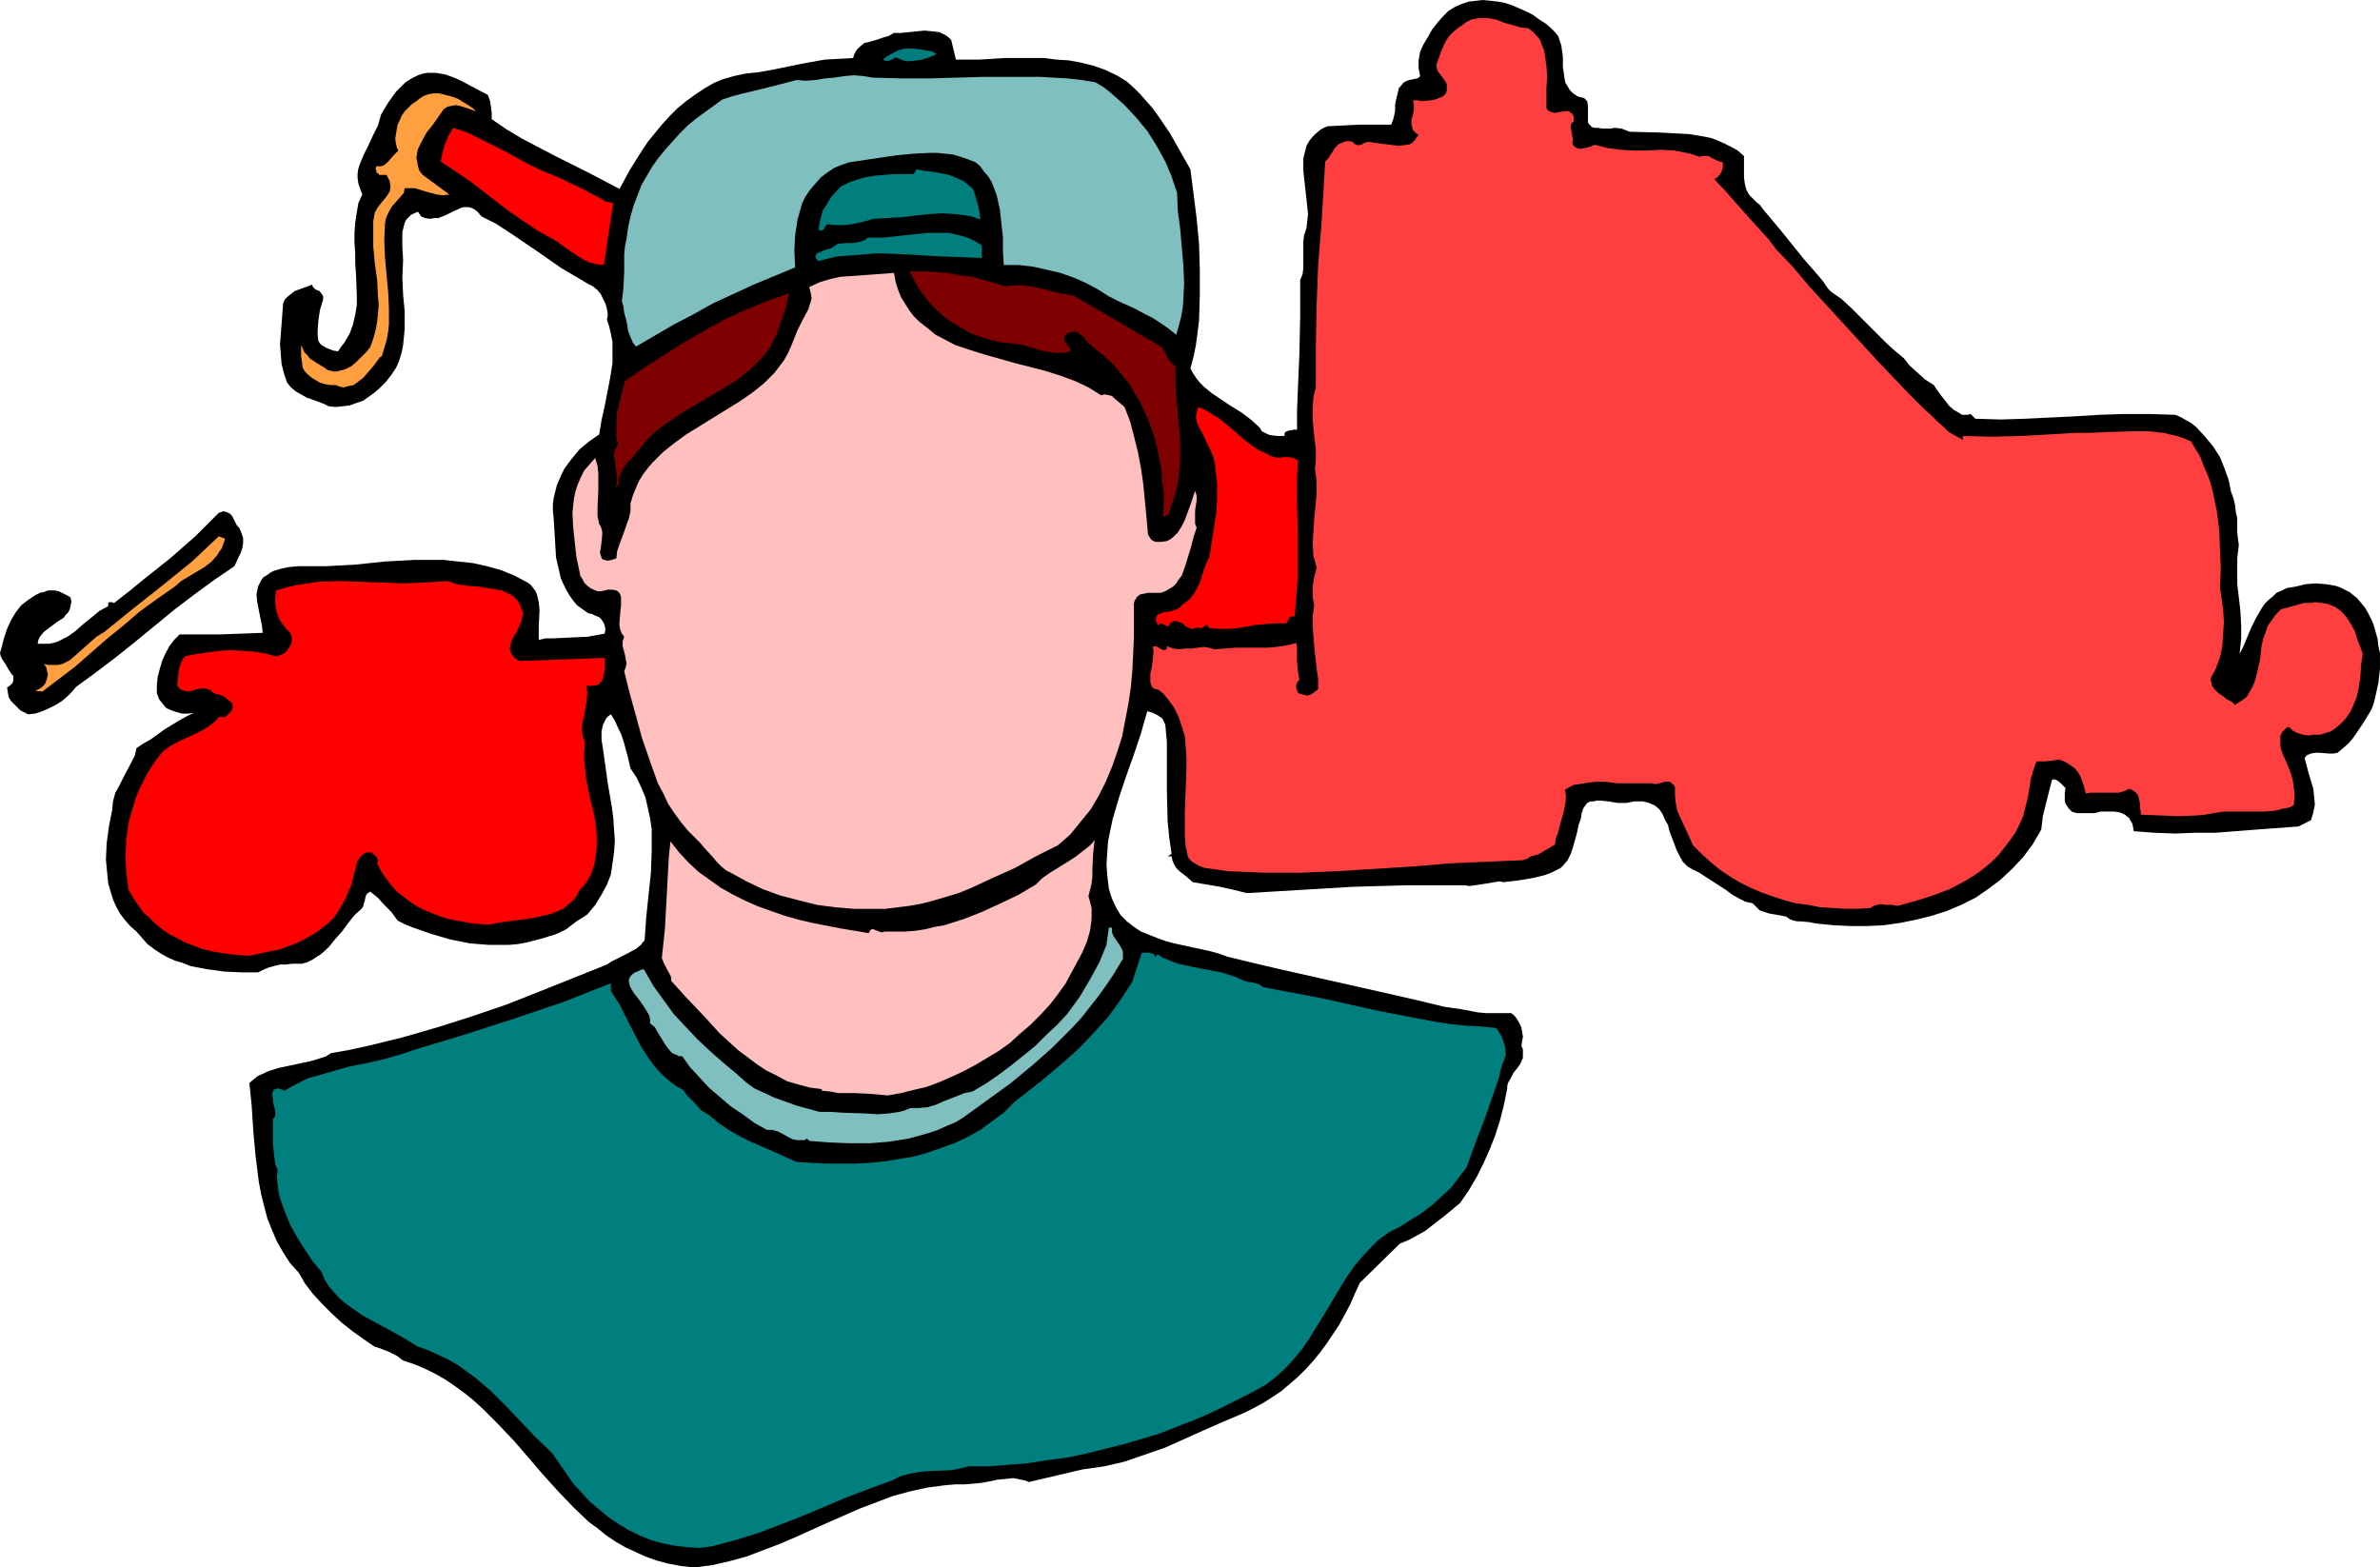 <?xml version="1.0" encoding="UTF-8" standalone="no"?>
<svg
   version="1.0"
   width="129.766mm"
   height="85.463mm"
   id="svg18"
   sodipodi:docname="Tow Truck Driver 2.wmf"
   xmlns:inkscape="http://www.inkscape.org/namespaces/inkscape"
   xmlns:sodipodi="http://sodipodi.sourceforge.net/DTD/sodipodi-0.dtd"
   xmlns="http://www.w3.org/2000/svg"
   xmlns:svg="http://www.w3.org/2000/svg">
  <sodipodi:namedview
     id="namedview18"
     pagecolor="#ffffff"
     bordercolor="#000000"
     borderopacity="0.25"
     inkscape:showpageshadow="2"
     inkscape:pageopacity="0.0"
     inkscape:pagecheckerboard="0"
     inkscape:deskcolor="#d1d1d1"
     inkscape:document-units="mm" />
  <defs
     id="defs1">
    <pattern
       id="WMFhbasepattern"
       patternUnits="userSpaceOnUse"
       width="6"
       height="6"
       x="0"
       y="0" />
  </defs>
  <path
     style="fill:#000000;fill-opacity:1;fill-rule:evenodd;stroke:none"
     d="m 319.644,5.817 0.808,0.808 0.646,0.808 0.323,0.97 0.323,0.97 0.323,2.262 v 0.97 1.131 l 0.323,2.262 0.162,0.97 0.485,0.808 0.485,0.808 0.646,0.646 0.97,0.646 1.293,0.323 0.323,0.323 0.323,0.323 0.162,0.97 v 2.101 0.808 0.485 l 0.162,0.323 0.323,0.323 0.323,0.323 0.485,0.162 h 0.646 l 1.131,0.162 h 1.616 l 0.808,-0.162 1.454,0.162 0.808,0.323 0.808,0.323 6.141,0.162 3.07,0.162 3.07,0.162 2.909,0.485 1.616,0.323 1.293,0.485 1.454,0.646 1.293,0.646 1.454,0.808 1.293,1.131 v 3.07 1.293 l 0.162,1.293 0.323,1.293 0.646,1.131 0.97,0.97 0.485,0.485 0.646,0.485 0.97,1.293 0.97,1.131 2.424,2.909 4.686,5.817 1.131,1.293 1.131,1.293 0.97,1.131 0.808,0.97 0.646,0.97 0.485,0.646 0.323,0.323 0.162,0.162 2.101,1.454 1.939,1.777 3.555,3.555 3.717,3.716 1.778,1.616 1.939,1.616 1.131,1.454 1.616,1.454 1.616,1.454 1.778,1.131 0.646,0.97 0.808,1.131 1.778,2.262 0.97,0.808 1.131,0.646 0.485,0.323 h 0.485 0.646 l 0.646,-0.162 0.97,0.97 5.171,0.162 5.171,-0.162 10.019,-0.485 5.171,-0.323 5.01,-0.162 h 5.333 l 5.333,0.162 1.131,0.485 1.131,0.646 1.131,0.646 0.97,0.808 1.778,1.939 1.616,1.939 1.454,2.262 0.97,2.424 0.808,2.262 0.485,2.424 0.485,1.293 0.323,1.293 0.162,1.454 0.323,1.454 v 2.909 l 0.162,1.454 0.162,1.131 -0.323,2.747 v 2.585 2.747 l 0.323,2.747 0.323,2.747 0.162,2.909 v 2.909 l -0.162,1.454 -0.162,1.616 0.808,-1.616 0.808,-1.939 0.808,-1.939 0.97,-1.939 1.131,-1.939 0.646,-0.97 0.808,-0.808 0.808,-0.646 0.808,-0.808 1.131,-0.485 0.97,-0.485 1.939,-0.323 1.939,-0.485 2.101,-0.162 2.101,0.162 1.939,0.323 0.97,0.323 0.97,0.485 0.97,0.485 0.808,0.646 0.808,0.646 0.808,0.97 0.808,0.97 0.646,1.131 0.646,1.293 0.485,1.131 0.808,2.909 0.162,1.454 0.323,1.454 v 3.232 l -0.323,2.909 -0.646,2.909 -0.323,1.293 -0.485,1.293 -1.454,2.424 -1.616,2.424 -0.808,1.131 -0.808,0.97 -1.131,0.97 -1.131,0.97 -0.808,0.162 h -0.97 l -1.939,-0.162 h -0.97 l -0.808,0.162 -0.808,0.323 -0.323,0.323 -0.162,0.323 0.808,3.07 0.97,3.232 0.162,1.616 0.162,1.616 -0.323,1.616 -0.485,1.616 -2.586,1.293 -4.363,0.323 -4.363,0.323 -8.403,0.646 h -4.04 l -4.202,0.162 -4.363,-0.162 -4.202,-0.323 -0.162,-0.97 -0.162,-0.646 -0.323,-0.485 -0.323,-0.646 -0.485,-0.323 -0.323,-0.323 -1.131,-0.485 -1.131,-0.162 h -1.293 -1.454 l -1.293,0.323 h -2.586 -1.131 l -0.97,-0.323 -0.323,-0.323 -0.323,-0.323 -0.323,-0.485 -0.323,-0.485 -0.162,-0.646 v -0.808 -0.808 l 0.162,-0.97 -0.646,-0.646 -0.485,-0.485 -0.646,-0.485 -0.485,-0.162 h -0.485 l -0.646,2.424 -0.646,2.585 -0.646,2.585 -0.162,1.454 -0.162,1.293 -1.778,3.07 -1.939,2.585 -2.262,2.424 -2.424,2.262 -2.586,1.939 -2.586,1.777 -2.909,1.454 -3.07,1.293 -3.07,0.97 -3.232,0.808 -3.232,0.646 -3.394,0.485 -3.394,0.162 h -3.394 l -3.394,-0.162 -3.394,-0.323 -0.97,-0.162 -0.808,-0.162 -1.778,-0.162 h -0.646 l -0.808,-0.162 -0.808,-0.323 -0.646,-0.485 -1.616,-0.323 -1.939,-0.323 -0.97,-0.323 -0.97,-0.323 -0.646,-0.646 -0.808,-0.808 -1.454,-0.323 -1.293,-0.646 -1.454,-0.808 -1.293,-0.97 -2.747,-1.777 -2.747,-1.777 -1.293,-0.646 -1.131,-0.646 -0.97,-0.97 -0.646,-1.131 -0.646,-1.293 -0.485,-1.293 -0.485,-1.293 -0.485,-1.293 -0.323,-1.293 -0.646,-1.131 -0.485,-1.131 -0.646,-0.97 -0.97,-0.808 -1.131,-0.485 -0.646,-0.162 -0.646,-0.162 h -0.97 -0.808 l -0.808,0.162 -0.808,0.162 h -1.778 l -1.939,-0.323 -1.616,-0.162 h -0.808 l -0.646,0.162 h -0.646 l -0.646,0.323 -0.485,0.646 -0.323,0.485 -0.323,0.97 -0.162,1.131 -0.485,1.293 -0.323,1.616 -0.808,2.909 -0.485,1.454 -0.646,1.293 -0.97,1.131 -0.485,0.485 -0.646,0.323 -1.293,0.646 -1.293,0.485 -1.293,0.323 -1.454,0.323 -2.909,0.485 -2.909,0.323 -0.808,-0.162 -0.97,0.162 -0.97,0.162 -0.97,0.162 -2.101,0.323 -1.131,0.162 -0.97,-0.162 h -6.141 -5.979 l -5.656,0.162 -5.494,0.162 -10.827,0.646 -10.827,0.646 -2.586,-0.646 -2.909,-0.646 -5.656,-0.97 -1.293,-1.131 -1.454,-1.131 -0.646,-0.646 -0.485,-0.808 -0.323,-0.808 -0.162,-0.808 h -0.808 l 0.808,-0.485 -0.485,-3.393 -0.323,-3.232 -0.162,-6.463 v -6.625 -3.393 l -0.323,-3.555 -0.323,-0.646 -0.323,-0.646 -0.485,-0.323 -0.485,-0.323 -0.97,-0.485 -1.131,-0.323 -0.646,2.262 -0.646,2.262 -1.454,4.363 -1.616,4.524 -1.454,4.363 -1.293,4.363 -0.485,2.262 -0.485,2.424 -0.162,2.262 -0.162,2.424 0.162,2.424 0.323,2.585 0.323,1.131 0.323,0.97 0.808,1.777 0.97,1.616 1.293,1.293 1.454,1.131 1.454,0.97 1.616,0.646 1.616,0.646 1.778,0.646 1.778,0.485 3.717,0.808 3.717,0.808 1.778,0.485 1.778,0.646 5.333,1.293 5.494,1.293 11.474,2.585 11.474,2.585 5.656,1.293 5.333,1.293 3.394,0.485 3.394,0.646 1.616,0.162 h 1.778 1.778 1.778 l 0.646,0.485 0.485,0.646 0.485,0.808 0.485,0.97 0.162,0.97 0.162,0.97 -0.162,0.97 -0.162,0.97 0.323,0.646 v 0.646 0.485 0.646 l -0.485,1.131 -0.646,0.97 -0.808,0.97 -0.485,0.97 -0.646,1.131 -0.162,0.646 v 0.485 l -0.646,3.232 -0.808,3.232 -0.97,3.07 -1.131,2.909 -1.293,2.909 -1.454,2.909 -1.616,2.747 -1.778,2.585 -2.909,2.424 -2.909,2.262 -1.454,1.131 -1.454,0.808 -1.778,0.97 -1.939,0.808 -8.242,8.079 -0.97,2.101 -0.97,2.262 -1.131,2.101 -1.131,2.101 -2.586,3.878 -1.293,1.777 -1.454,1.777 -1.616,1.777 -1.616,1.616 -3.394,2.909 -1.939,1.293 -1.778,1.131 -2.101,1.131 -1.939,0.97 -4.202,1.777 -4.04,1.777 -7.918,3.555 -4.202,1.454 -4.202,1.454 -2.101,0.485 -2.101,0.485 -2.262,0.323 -2.262,0.323 -10.989,2.585 -0.808,-0.323 -0.808,-0.162 -1.616,-0.323 -1.616,0.162 -1.616,0.162 -1.454,0.323 -1.778,0.323 -1.616,0.162 -1.939,0.162 h -1.939 l -1.939,0.162 -3.717,0.485 -3.717,0.808 -3.555,0.97 -3.394,1.293 -3.394,1.293 -6.626,2.909 -6.464,2.909 -3.394,1.454 -3.394,1.293 -3.394,1.293 -3.555,0.97 -3.555,0.808 -3.717,0.485 -2.747,-0.323 -2.586,-0.485 -2.424,-0.646 -2.262,-0.808 -2.101,-0.97 -2.101,-0.97 -1.939,-1.131 -1.939,-1.293 -1.778,-1.454 -1.778,-1.293 -3.232,-3.07 -3.232,-3.393 -3.07,-3.393 -2.909,-3.393 -3.07,-3.555 -3.232,-3.393 -3.232,-3.232 -1.778,-1.616 -1.778,-1.454 -1.778,-1.293 -2.101,-1.454 -1.939,-1.131 -2.262,-1.131 -2.262,-0.97 -2.424,-0.808 -1.293,-0.97 -1.616,-0.808 -1.616,-0.646 -1.454,-0.485 -2.101,-1.454 -2.262,-1.616 -2.262,-1.777 -2.101,-1.939 -1.939,-1.939 -1.939,-2.101 -1.616,-2.101 -1.293,-2.262 -1.778,-1.939 -1.454,-2.262 -1.293,-2.262 -0.97,-2.262 -0.97,-2.424 -0.646,-2.424 -0.646,-2.585 -0.485,-2.585 -0.646,-5.171 -0.485,-5.171 -0.323,-5.171 -0.485,-4.848 0.97,-0.808 0.808,-0.646 1.131,-0.485 0.97,-0.485 2.101,-0.646 4.525,-0.97 2.262,-0.485 2.101,-0.646 0.97,-0.323 0.97,-0.646 3.717,-0.646 3.717,-0.808 7.272,-1.777 7.272,-2.101 7.11,-2.262 7.11,-2.424 6.949,-2.747 13.736,-5.494 0.97,-0.646 0.97,-0.485 0.97,-0.485 0.97,-0.485 2.101,-1.131 0.97,-0.808 0.808,-0.97 0.323,-4.686 0.485,-4.686 0.485,-4.524 0.162,-4.524 v -2.262 -2.262 l -0.323,-2.101 -0.485,-2.262 -0.485,-2.101 -0.808,-1.939 -0.97,-2.101 -1.293,-1.939 -0.646,-2.747 -0.808,-2.909 -0.485,-1.454 -0.646,-1.293 -0.646,-1.454 -0.808,-1.293 -0.485,0.323 -0.485,0.485 -0.323,0.646 -0.323,0.646 -0.162,0.646 -0.162,0.808 v 1.616 l 0.323,2.101 0.323,2.262 0.646,4.686 0.808,4.686 0.323,2.424 0.162,2.424 0.162,2.262 -0.162,2.424 -0.323,2.262 -0.323,2.262 -0.808,2.101 -1.131,2.101 -1.293,2.101 -0.808,0.97 -0.808,0.97 -0.97,0.646 -1.293,0.808 -2.101,1.616 -1.293,0.646 -1.131,0.485 -1.131,0.323 -0.97,0.323 -1.778,0.485 -1.939,0.485 -1.778,0.323 -1.939,0.162 h -1.939 -1.939 l -2.101,-0.162 -1.939,-0.162 -4.04,-0.808 -3.878,-1.131 -3.717,-1.293 -1.616,-0.646 -1.616,-0.808 -1.293,-1.777 -1.454,-1.454 -1.293,-1.454 -1.616,-1.293 -0.485,0.323 -0.323,0.323 -0.162,0.485 -0.162,0.808 -0.162,0.485 -0.162,0.646 -0.323,0.485 -1.454,1.293 -1.293,1.616 -1.293,1.777 -1.454,1.616 -1.293,1.616 -1.616,1.454 -0.808,0.485 -0.97,0.646 -0.97,0.485 -1.131,0.323 h -0.97 -1.131 l -1.131,0.162 h -1.293 l -1.293,0.323 -1.131,0.323 -1.131,0.485 -0.97,0.485 h -3.394 l -3.555,-0.162 -3.555,-0.485 -3.394,-0.646 -1.616,-0.646 -1.616,-0.485 -1.454,-0.646 -1.454,-0.808 -1.454,-0.97 -1.293,-0.97 -1.131,-1.293 -1.131,-1.293 -1.293,-1.131 -1.131,-1.293 -0.97,-1.293 -0.808,-1.454 -0.646,-1.454 -0.485,-1.616 -0.485,-1.616 -0.162,-1.616 -0.162,-1.616 -0.162,-1.777 0.162,-3.393 0.485,-3.555 0.646,-3.232 0.162,-1.777 0.485,-1.777 0.808,-1.454 0.808,-1.616 1.616,-3.07 0.808,-1.616 0.323,-1.454 1.454,-0.97 1.454,-0.808 2.909,-2.101 2.909,-1.777 1.454,-0.808 1.616,-0.808 -1.131,0.162 h -1.293 l -1.131,-0.323 -0.97,-0.323 -1.131,-0.485 -0.808,-0.97 -0.646,-0.808 -0.485,-1.293 v -1.777 l 0.162,-1.616 0.485,-1.777 0.485,-1.616 0.646,-1.454 0.808,-1.454 0.97,-1.293 1.131,-1.131 h 8.403 l 4.363,-0.162 4.363,-0.162 -0.162,-1.454 -0.323,-1.616 -0.646,-3.232 -0.162,-1.616 0.162,-0.808 0.162,-0.808 0.323,-0.646 0.323,-0.646 0.485,-0.646 0.808,-0.485 0.646,-0.485 0.646,-0.323 1.616,-0.485 1.616,-0.323 1.939,-0.162 h 2.909 2.747 l 5.979,-0.323 3.07,-0.323 3.07,-0.323 5.979,-0.323 h 3.07 3.07 l 2.909,0.323 3.07,0.323 2.909,0.646 2.909,0.808 2.747,1.131 2.747,1.454 0.646,0.485 0.485,0.646 0.485,0.646 0.323,0.808 0.323,1.454 0.162,1.616 -0.162,3.232 v 1.454 1.454 l 1.454,-0.323 h 1.616 l 3.394,-0.162 3.555,-0.162 1.778,-0.323 1.778,-0.323 0.162,-0.808 -0.162,-0.97 -0.323,-0.646 -0.323,-0.485 -0.485,-0.485 -0.808,-0.323 -0.646,-0.323 -0.808,-0.162 -1.131,-0.808 -1.131,-0.808 -0.808,-0.97 -0.808,-1.131 -0.646,-1.131 -0.646,-1.293 -0.485,-1.131 -0.323,-1.454 -0.646,-2.747 -0.162,-2.747 -0.162,-2.747 -0.162,-2.585 -0.162,-1.454 v -1.454 l 0.162,-1.293 0.323,-1.293 0.323,-1.293 0.485,-1.131 0.485,-1.131 0.646,-1.293 1.454,-1.939 1.616,-1.939 1.939,-1.616 2.101,-1.454 0.485,-2.909 0.646,-2.909 1.131,-5.817 0.485,-3.07 v -2.909 -1.454 l -0.323,-1.616 -0.323,-1.454 -0.485,-1.454 0.162,-1.131 -0.162,-1.131 -0.323,-1.131 -0.485,-0.97 -0.485,-0.97 -0.646,-0.808 -0.97,-0.808 -0.97,-0.485 -2.747,-1.616 -2.747,-1.616 -5.333,-3.716 -5.494,-3.716 -2.747,-1.777 -2.909,-1.454 -0.808,-0.97 -0.646,-0.485 -0.646,-0.323 -0.646,-0.162 h -0.808 l -0.646,0.162 -1.454,0.646 -1.616,0.808 -1.616,0.646 h -0.808 l -0.97,0.162 -0.97,-0.162 -0.808,-0.323 -0.646,-0.97 -0.808,0.323 -0.646,0.323 -0.485,0.485 -0.485,0.485 -0.323,0.646 -0.162,0.646 -0.323,1.293 v 1.454 1.454 l 0.162,2.909 -0.162,3.393 0.162,3.716 0.323,3.393 v 3.555 l -0.162,1.777 -0.162,1.616 -0.323,1.616 -0.485,1.616 -0.646,1.454 -0.97,1.454 -1.131,1.454 -1.293,1.293 -1.131,0.97 -1.131,0.808 -1.131,0.808 -1.454,0.485 -1.293,0.485 -1.454,0.162 -1.454,0.162 -1.454,-0.162 -0.97,-0.485 -1.293,-0.485 -2.262,-0.808 -1.131,-0.646 -1.131,-0.646 -0.97,-0.808 -0.808,-0.97 -0.646,-1.939 -0.485,-1.939 -0.162,-1.939 -0.162,-2.101 0.323,-4.201 0.323,-4.201 0.323,-0.808 0.646,-0.646 0.808,-0.646 0.646,-0.485 1.778,-0.646 1.778,-0.646 0.162,0.485 0.323,0.323 0.485,0.323 h 0.162 l 0.323,0.162 0.323,0.323 0.323,0.485 0.162,0.323 v 0.646 l -0.646,2.101 -0.323,2.101 -0.162,2.101 v 0.97 l 0.162,1.293 0.323,0.485 0.323,0.323 1.131,0.646 1.293,0.485 0.97,0.162 0.646,-0.97 0.646,-0.808 1.131,-1.939 0.646,-1.777 0.485,-2.101 0.323,-1.939 V 60.756 l -0.162,-4.201 -0.162,-2.262 v -2.101 l -0.162,-2.101 v -2.101 l 0.162,-2.101 0.323,-2.101 0.323,-1.939 0.808,-1.777 -0.485,-1.293 -0.323,-0.97 -0.162,-1.131 v -0.97 l 0.162,-0.97 0.323,-0.97 0.808,-1.939 0.97,-1.939 0.97,-2.101 0.97,-1.939 0.323,-1.131 0.323,-1.131 1.454,-2.424 1.616,-2.262 0.97,-0.97 0.97,-0.97 1.293,-0.808 1.293,-0.646 0.97,-0.323 0.808,-0.162 h 1.939 l 1.939,0.323 1.778,0.646 1.778,0.808 1.778,0.97 3.394,1.777 0.485,1.293 0.162,1.131 0.162,1.293 v 1.293 l 3.07,2.101 3.232,1.939 3.394,1.777 3.394,1.777 6.787,3.393 3.394,1.777 3.07,1.616 2.101,-3.878 2.424,-3.878 1.293,-1.939 1.454,-1.777 1.454,-1.777 1.616,-1.777 1.616,-1.616 1.778,-1.454 1.778,-1.293 1.939,-1.293 1.939,-1.131 1.939,-0.808 2.262,-0.646 2.262,-0.485 2.909,-0.323 2.747,-0.485 5.494,-1.131 2.586,-0.485 2.747,-0.485 2.909,-0.162 2.909,-0.162 0.162,-0.646 0.323,-0.646 0.323,-0.485 0.485,-0.485 0.97,-0.808 1.293,-0.323 1.131,-0.323 1.454,-0.485 1.131,-0.323 1.131,-0.646 h 1.454 l 1.616,-0.162 3.232,-0.323 1.616,0.162 1.454,0.162 0.646,0.323 0.646,0.323 0.646,0.485 0.485,0.485 0.97,4.04 h 2.424 2.424 l 5.171,-0.323 h 5.333 2.747 l 2.586,0.323 2.586,0.162 2.586,0.485 2.586,0.646 2.262,0.808 2.424,1.131 2.101,1.293 1.778,1.616 0.97,0.97 0.97,1.131 1.454,1.616 1.293,1.777 2.424,3.555 2.101,3.716 2.101,3.716 0.646,5.009 0.646,5.171 0.485,5.171 0.162,5.332 v 5.332 l -0.162,5.171 -0.323,2.585 -0.323,2.424 -0.485,2.424 -0.646,2.424 0.646,1.131 0.646,0.97 0.646,0.808 0.808,0.808 1.778,1.454 1.939,1.293 0.97,0.646 0.97,0.646 2.101,1.293 1.939,1.454 1.939,1.777 0.323,0.646 0.646,0.323 0.646,0.323 0.485,0.162 1.454,0.162 h 1.454 v -0.485 l 0.162,-0.323 0.323,-0.162 0.485,-0.162 0.97,-0.162 h 0.323 0.323 v -4.04 l 0.162,-4.04 0.162,-3.878 0.162,-3.716 0.162,-7.595 v -7.595 l 0.485,-1.131 0.162,-1.293 v -2.747 -2.747 l 0.162,-1.293 0.485,-1.454 0.162,-1.454 0.162,-1.454 -0.323,-3.07 -0.323,-2.909 -0.323,-2.909 V 33.933 32.64 l 0.323,-1.293 0.323,-1.293 0.646,-1.131 0.97,-1.131 1.131,-0.97 0.808,-0.485 0.808,-0.323 3.232,-0.162 3.394,-0.162 h 3.232 3.232 l 0.485,-1.293 0.323,-1.454 v -1.454 l 0.323,-1.454 0.323,-1.293 0.162,-0.646 0.485,-0.485 0.323,-0.485 0.485,-0.323 0.808,-0.323 0.808,-0.162 0.808,-0.162 0.323,-0.162 0.323,-0.323 -0.162,-0.808 -0.162,-0.808 v -1.616 l 0.323,-1.777 0.646,-1.454 0.97,-1.616 0.808,-1.454 1.131,-1.454 1.131,-1.293 1.131,-1.131 1.293,-0.808 1.454,-0.646 1.454,-0.485 1.454,-0.162 L 305.585,0 l 1.616,0.162 1.454,0.162 1.616,0.323 1.454,0.485 1.454,0.646 1.454,0.646 1.293,0.646 1.293,0.97 1.293,0.808 z"
     id="path1" />
  <path
     style="fill:#ff3f3f;fill-opacity:1;fill-rule:evenodd;stroke:none"
     d="m 314.958,5.817 0.97,0.808 0.808,0.808 0.646,0.808 0.323,0.97 0.485,1.131 0.162,0.97 0.323,2.262 0.162,2.262 -0.162,2.262 v 2.262 1.939 l 0.323,0.485 0.323,0.162 0.97,0.323 0.97,-0.162 0.97,-0.162 h 0.808 0.323 l 0.323,0.323 0.323,0.162 0.162,0.323 0.162,0.485 v 0.808 l -0.485,0.323 -0.162,0.646 v 0.485 l 0.162,0.485 0.162,1.131 0.162,0.646 -0.162,0.646 0.162,0.485 0.323,0.323 0.485,0.323 0.646,0.162 0.808,-0.162 1.454,-0.323 0.485,-0.323 h 0.485 l 1.293,0.323 1.293,0.323 2.586,0.323 2.747,0.162 h 2.747 l 2.747,-0.162 2.747,0.162 2.586,0.485 1.293,0.323 1.293,0.485 0.646,-0.162 h 0.646 0.646 l 0.485,0.323 0.646,0.323 0.646,0.323 0.485,0.162 0.646,0.162 v 1.131 l -0.323,0.97 -0.646,0.808 -0.323,0.323 -0.485,0.162 0.808,0.97 1.131,1.131 1.131,1.293 1.131,1.293 1.293,1.454 1.293,1.454 1.454,1.616 3.07,3.393 1.454,1.939 3.394,3.555 3.394,4.04 3.555,3.878 7.11,7.756 3.394,3.716 3.394,3.555 3.232,3.393 1.454,1.454 1.454,1.454 1.454,1.293 1.293,1.293 1.293,1.131 1.131,1.131 2.909,1.616 v -0.808 l 6.141,0.162 5.979,-0.162 5.818,-0.323 5.494,-0.323 h 3.07 l 3.07,-0.162 5.979,-0.162 h 2.747 l 3.07,0.323 1.293,0.323 1.454,0.323 1.454,0.485 1.454,0.646 0.97,1.616 0.97,1.616 0.646,1.777 0.808,1.777 0.646,1.777 0.485,1.939 0.808,3.878 0.485,3.878 0.162,3.878 0.162,4.04 -0.162,3.878 0.323,2.262 0.323,2.424 0.162,2.424 -0.162,2.585 -0.162,2.424 -0.485,2.262 -0.808,2.262 -0.485,0.97 -0.485,0.808 -0.162,0.646 0.162,0.485 0.162,0.808 0.646,0.808 0.646,0.646 0.97,0.646 0.808,0.646 0.97,0.485 0.646,0.646 1.293,-0.808 1.131,-0.808 0.646,-1.131 0.646,-1.131 0.485,-1.293 0.323,-1.293 0.646,-2.747 0.323,-2.909 0.323,-1.454 0.485,-1.293 0.485,-1.454 0.808,-1.131 0.808,-1.131 1.131,-1.131 2.424,-0.646 2.262,-0.646 h 1.293 l 1.131,-0.162 1.131,0.162 1.293,0.162 0.808,0.323 0.808,0.323 0.646,0.485 0.646,0.485 1.131,1.293 0.808,1.293 0.808,1.454 0.485,1.616 0.646,1.616 0.485,1.454 -0.323,2.262 -0.162,2.424 -0.323,2.262 -0.485,2.101 -0.808,1.939 -0.485,0.97 -0.646,0.97 -0.646,0.808 -0.808,0.808 -0.97,0.808 -0.97,0.646 -1.131,0.323 -0.97,0.323 h -1.293 l -1.131,0.162 -1.131,-0.162 -1.131,-0.323 -0.97,-0.485 -0.808,-0.808 -0.485,0.162 -0.323,0.323 -0.646,0.646 -0.323,0.808 v 0.97 0.97 l 0.162,0.808 0.323,0.97 0.323,0.646 0.97,2.262 0.485,1.293 0.323,1.293 0.162,1.131 0.162,1.293 v 1.293 l -0.162,1.293 -0.97,0.485 -0.97,0.162 -1.939,0.485 -1.939,0.162 h -4.363 -2.101 -2.101 l -2.101,0.323 -1.778,0.323 -1.778,0.162 -3.717,0.162 -3.717,-0.162 -4.04,-0.162 v -0.646 l -0.162,-0.808 v -0.808 l -0.162,-0.808 -0.162,-0.808 -0.485,-0.646 -0.646,-0.485 -0.323,-0.162 -0.485,-0.162 -0.97,0.485 -1.131,0.323 h -1.293 -1.131 -1.131 -2.262 l -0.97,0.162 -0.485,-1.777 -0.646,-1.777 -0.485,-0.808 -0.646,-0.808 -0.646,-0.485 -0.97,-0.646 -0.646,-0.323 -0.808,-0.323 h -0.646 l -0.808,0.162 -1.778,0.162 h -0.808 -0.808 l -0.646,1.777 -0.485,1.777 -0.323,1.939 -0.323,1.939 -0.485,1.939 -0.485,1.939 -0.808,1.777 -0.808,1.616 -1.131,1.616 -1.131,1.454 -1.131,1.454 -1.293,1.293 -1.293,1.131 -1.454,1.131 -1.454,0.97 -1.616,0.97 -3.07,1.616 -3.394,1.293 -3.555,1.131 -3.555,0.97 h -0.485 l -0.808,-0.162 h -1.454 l -0.808,-0.162 -0.808,0.162 -0.646,0.162 -0.808,0.485 -2.586,0.162 h -2.586 l -2.586,-0.162 -2.586,-0.162 -2.424,-0.485 -2.586,-0.323 -2.424,-0.646 -2.424,-0.808 -2.262,-0.808 -2.262,-0.97 -2.262,-1.131 -2.101,-1.293 -1.939,-1.293 -1.939,-1.616 -1.778,-1.616 -1.778,-1.777 -0.646,-1.454 -0.646,-1.454 -1.293,-2.747 -0.646,-1.454 -0.323,-1.616 -0.162,-1.616 v -1.616 l -0.162,-0.323 -0.323,-0.323 -0.485,-0.485 h -0.485 -0.646 l -1.131,0.323 -0.808,0.162 -0.808,-0.162 h -2.262 -2.424 -2.424 l -2.262,-0.323 h -2.262 l -2.262,0.323 -0.97,0.162 -1.131,0.162 -0.97,0.485 -0.808,0.485 0.162,1.616 -0.162,1.454 -0.323,1.616 -0.808,2.747 -0.323,1.454 -0.485,1.131 -0.162,1.293 -3.555,2.101 -0.646,0.162 -0.808,0.162 -0.646,0.485 -0.97,0.323 -7.272,0.323 -7.595,0.323 -7.757,0.646 -7.757,0.485 -7.757,0.485 -7.757,0.323 h -7.595 l -3.717,-0.162 -3.717,-0.162 -2.101,-0.323 -2.424,-0.323 -0.97,-0.323 -0.97,-0.485 -0.97,-0.646 -0.646,-0.808 -0.485,-2.262 -0.162,-2.262 v -2.262 -2.424 l 0.162,-4.524 0.162,-4.524 v -2.262 l -0.162,-2.262 -0.162,-2.101 -0.646,-2.101 -0.646,-1.939 -0.97,-1.939 -1.293,-1.777 -0.808,-0.97 -0.97,-0.808 -0.485,-0.162 -0.646,-0.162 -0.323,-0.323 -0.162,-0.485 -0.162,-0.485 v -0.485 -1.293 l 0.323,-1.454 0.162,-1.293 0.162,-1.454 v -0.646 l -0.162,-0.646 0.485,-0.162 0.485,0.162 0.808,0.485 0.485,0.162 h 0.323 l 0.162,-0.162 0.162,-0.162 v -0.485 l 1.293,0.485 1.293,0.162 1.293,-0.162 h 1.293 l 2.424,-0.323 1.131,0.162 0.97,0.323 2.424,-0.162 2.101,-0.162 h 4.363 2.101 l 1.939,-0.162 2.101,-0.323 1.939,-0.485 0.162,0.808 v 0.97 1.939 l 0.162,1.939 0.162,0.97 0.162,0.97 -0.323,0.323 -0.162,0.323 -0.162,0.485 v 0.485 l 0.162,0.485 0.162,0.485 0.485,0.323 0.808,0.162 0.485,0.162 h 0.323 l 0.808,-0.323 0.646,-0.485 0.646,-0.485 v -2.101 l -0.323,-2.262 -0.485,-4.363 -0.162,-2.101 -0.162,-2.262 v -2.101 l 0.323,-2.101 -0.162,-0.808 -0.162,-0.97 v -2.101 l 0.323,-1.939 0.485,-1.939 -0.323,-1.293 -0.323,-1.131 -0.162,-2.585 0.162,-2.585 0.162,-2.585 0.485,-5.009 v -2.585 l -0.323,-2.585 0.162,-1.939 v -1.939 l -0.485,-4.363 -0.162,-2.262 v -2.101 l 0.162,-2.262 0.485,-1.939 v -4.04 -4.201 l 0.162,-8.564 0.323,-8.402 0.323,-4.04 0.323,-3.878 0.808,-13.412 0.646,-0.646 0.485,-0.808 0.97,-1.454 0.646,-0.646 0.646,-0.323 0.485,-0.162 0.485,-0.162 h 0.646 l 0.646,0.162 0.485,0.485 0.485,0.162 h 0.485 l 0.485,-0.162 0.485,-0.323 0.646,-0.162 h 0.646 l 0.646,0.162 1.293,0.162 1.293,0.162 1.293,0.162 1.293,0.162 1.131,-0.162 1.131,-0.162 0.485,-0.323 0.485,-0.485 0.323,-0.485 0.485,-0.646 -0.485,-0.323 -0.323,-0.323 -0.323,-0.323 -0.162,-0.485 -0.162,-0.808 v -0.97 l 0.323,-0.97 0.162,-0.97 V 21.652 l -0.162,-0.97 h 0.97 l 0.808,0.162 1.778,-0.162 0.97,-0.162 0.808,-0.323 0.808,-0.323 0.646,-0.646 0.162,-0.646 v -0.485 -0.323 -0.485 l -0.485,-0.808 -0.485,-0.646 -0.485,-0.646 -0.485,-0.646 -0.162,-0.808 v -0.485 l 0.162,-0.485 0.808,-2.262 0.485,-1.131 0.485,-0.97 0.646,-0.97 0.808,-0.808 0.97,-0.808 0.97,-0.646 0.808,-0.646 0.97,-0.485 0.808,-0.162 0.808,-0.162 h 0.808 0.97 l 1.778,0.323 1.616,0.646 1.778,0.485 1.616,0.485 z"
     id="path2" />
  <path
     style="fill:#007f7f;fill-opacity:1;fill-rule:evenodd;stroke:none"
     d="m 192.95,11.149 -0.97,0.485 -0.97,0.323 -0.97,0.323 -1.131,0.162 -1.131,0.162 h -1.131 l -0.97,-0.323 -1.131,-0.485 -0.485,0.323 -0.646,0.323 -0.808,0.162 -0.323,-0.162 -0.323,-0.162 0.808,-0.646 1.131,-0.646 1.293,-0.646 1.131,-0.323 h 1.778 l 1.616,0.162 1.778,0.323 0.808,0.162 z"
     id="path3" />
  <path
     style="fill:#7fbfbf;fill-opacity:1;fill-rule:evenodd;stroke:none"
     d="m 225.755,16.967 1.616,0.97 1.454,1.131 2.747,2.424 2.586,2.747 2.262,2.747 1.939,3.07 1.778,3.232 1.293,3.07 1.131,3.393 0.162,3.716 0.485,3.716 0.646,7.433 0.162,3.716 -0.162,3.555 -0.162,1.777 -0.323,1.777 -0.485,1.777 -0.485,1.777 -1.616,-1.293 -1.616,-1.131 -1.778,-1.131 -1.616,-0.808 -1.778,-0.97 -1.778,-0.808 -1.778,-0.808 -1.939,-0.97 -2.262,-1.454 -2.424,-1.293 -2.586,-1.131 -2.747,-0.97 -2.747,-0.646 -2.909,-0.646 -2.909,-0.323 h -3.07 l -0.162,-2.747 V 48.96 l -0.323,-2.909 -0.323,-2.909 -0.646,-2.909 -0.485,-1.293 -0.485,-1.293 -0.646,-1.131 -0.97,-1.131 -0.808,-1.131 -0.97,-0.808 -1.616,-0.646 -1.454,-0.485 -1.616,-0.485 -1.616,-0.162 -1.616,-0.162 h -1.616 l -3.232,0.162 -3.394,0.323 -3.394,0.485 -3.232,0.485 -3.232,0.485 -1.454,0.485 -1.616,0.646 -1.454,0.97 -1.293,0.97 -1.131,1.293 -1.131,1.293 -0.97,1.454 -0.646,1.293 -0.97,3.393 -0.485,3.232 -0.162,3.232 0.162,3.393 -8.565,3.555 -8.403,3.878 -4.04,2.262 -4.04,2.101 -3.878,2.262 -3.878,2.262 -0.646,-0.808 -0.485,-1.131 -0.485,-1.293 -0.162,-1.131 -0.323,-1.454 -0.323,-1.131 -0.162,-1.293 -0.323,-1.131 0.162,-1.293 0.162,-1.454 0.162,-3.393 v -3.555 l 0.162,-1.616 0.323,-1.616 0.323,-2.262 0.485,-2.262 0.646,-2.262 0.808,-2.101 0.808,-2.101 1.131,-1.939 1.131,-1.939 1.293,-1.777 1.454,-1.777 1.454,-1.616 1.454,-1.616 1.616,-1.616 1.778,-1.454 1.778,-1.293 3.555,-2.585 1.939,-0.646 1.778,-0.485 4.04,-0.97 3.878,-0.97 3.717,-0.97 1.778,0.162 2.101,-0.162 1.939,-0.323 1.939,-0.162 2.101,-0.323 1.939,-0.162 1.939,0.162 0.97,0.162 0.97,0.162 5.818,0.162 h 5.818 l 5.656,-0.162 5.656,-0.162 h 5.818 5.656 l 5.656,0.323 2.909,0.323 z"
     id="path4" />
  <path
     style="fill:#ff9f3f;fill-opacity:1;fill-rule:evenodd;stroke:none"
     d="m 98.091,22.945 -1.778,-0.646 -1.616,-0.485 -0.808,-0.162 -0.808,0.162 -0.808,0.162 -0.808,0.485 -1.131,1.616 -1.131,1.616 -1.293,1.616 -0.97,1.777 -0.808,1.616 -0.162,0.808 -0.162,0.97 0.162,0.808 0.162,0.97 0.323,0.97 0.646,0.808 5.494,4.04 -1.293,0.162 -1.293,-0.162 -2.424,-0.646 -2.101,-0.646 h -1.131 -0.97 l -0.162,0.97 -1.131,1.293 -1.293,1.454 -0.485,0.808 -0.485,0.97 -0.323,0.808 -0.162,0.97 -0.162,3.555 0.162,3.555 0.323,3.555 0.323,3.393 0.162,3.393 v 3.232 l -0.162,1.616 -0.323,1.777 -0.485,1.616 -0.485,1.616 -0.485,0.323 -0.323,0.485 -0.97,1.293 -0.97,1.131 -1.131,1.293 -1.293,0.97 -0.646,0.485 -0.808,0.162 -0.646,0.162 -0.646,0.162 -0.808,-0.162 -0.808,-0.323 h -1.131 l -0.97,-0.162 -1.131,-0.323 -0.808,-0.485 -0.808,-0.485 -0.808,-0.646 -0.646,-0.646 -0.485,-0.808 -0.162,-1.293 -0.162,-1.131 v -2.262 l 0.323,0.646 0.323,0.808 0.646,0.646 0.485,0.646 1.454,0.97 1.616,0.97 0.646,0.485 0.808,0.162 0.646,0.162 0.808,-0.162 0.646,-0.162 0.646,-0.162 1.293,-0.646 1.131,-0.97 0.97,-0.97 0.485,-0.485 0.485,-0.485 0.808,-0.97 0.646,-1.777 0.485,-1.777 0.323,-1.777 0.162,-1.616 0.162,-1.777 -0.162,-1.777 -0.162,-3.393 -0.485,-3.393 -0.323,-3.555 v -3.393 -1.777 l 0.323,-1.777 0.646,-1.131 0.646,-0.808 0.808,-0.97 0.485,-0.646 0.485,-0.808 0.162,-0.97 -0.162,-1.131 -0.323,-0.646 -0.323,-0.646 h -0.485 -0.485 -0.485 l -0.323,-0.323 -0.323,-0.162 v -0.323 l -0.162,-0.485 0.162,-0.485 h 0.808 l 0.646,-0.162 0.646,-0.485 0.485,-0.485 0.97,-1.131 0.97,-0.97 -0.323,-0.646 -0.162,-0.808 -0.162,-0.97 0.162,-0.97 0.162,-0.97 0.162,-0.97 0.485,-0.97 0.323,-0.808 0.646,-0.97 0.808,-0.808 0.646,-0.646 0.97,-0.646 0.808,-0.646 0.808,-0.485 0.97,-0.323 0.97,-0.162 h 1.131 l 1.293,0.323 1.293,0.323 1.293,0.485 2.101,1.293 0.97,0.646 z"
     id="path5" />
  <path
     style="fill:#ff0000;fill-opacity:1;fill-rule:evenodd;stroke:none"
     d="m 114.574,36.357 1.454,0.646 1.293,0.646 2.424,1.131 2.424,1.293 1.293,0.646 1.293,0.808 1.616,0.323 -1.939,12.765 -1.454,-0.162 -1.454,-0.323 -1.293,-0.646 -1.293,-0.808 -2.424,-1.616 -1.293,-0.97 -0.97,-0.646 -3.232,-1.777 -2.909,-1.939 -3.07,-2.101 -2.747,-2.101 -5.656,-4.363 -2.909,-1.939 -2.909,-1.939 0.323,-1.616 0.485,-1.777 0.808,-1.939 0.485,-0.808 0.485,-0.808 2.909,0.97 2.586,1.293 5.171,2.585 5.01,2.747 2.747,1.293 z"
     id="path6" />
  <path
     style="fill:#007f7f;fill-opacity:1;fill-rule:evenodd;stroke:none"
     d="m 200.707,39.427 0.808,2.747 0.323,1.454 0.162,1.616 -1.293,-0.485 -1.293,-0.323 -2.586,-0.323 -2.747,-0.162 -2.586,0.162 -2.909,0.323 -2.747,0.323 -2.909,0.162 -2.909,0.162 -2.262,0.646 -2.262,0.485 -1.131,0.162 h -1.293 -1.293 l -1.293,-0.162 -0.485,0.485 -0.162,0.485 -0.485,0.323 h -0.162 l -0.485,-0.162 0.162,-1.293 0.323,-1.293 0.323,-1.293 0.646,-0.97 0.646,-1.131 0.646,-0.97 1.778,-1.939 1.616,-0.808 1.778,-0.646 1.778,-0.485 1.939,-0.323 1.939,-0.162 1.939,-0.162 h 4.04 l 0.646,-0.97 1.616,0.323 1.616,0.162 1.778,0.323 1.616,0.323 1.616,0.646 1.454,0.646 1.131,0.97 0.646,0.485 z"
     id="path7" />
  <path
     style="fill:#007f7f;fill-opacity:1;fill-rule:evenodd;stroke:none"
     d="m 202.323,50.576 v 2.585 l -4.202,-0.162 -4.202,-0.162 -8.565,-0.485 -4.363,-0.162 -4.202,0.323 -4.202,0.323 -2.101,0.485 -1.939,0.485 -0.323,-0.485 -0.162,-0.323 v -0.323 l 0.162,-0.323 0.485,-0.323 0.808,-0.323 0.808,-0.323 0.808,-0.162 0.808,-0.485 0.646,-0.485 1.616,-0.162 h 1.616 l 1.616,-0.323 0.808,-0.323 0.646,-0.485 h 3.07 l 6.141,-0.646 3.07,-0.323 h 2.909 1.454 l 1.454,0.323 1.293,0.323 1.454,0.485 1.293,0.646 z"
     id="path8" />
  <path
     style="fill:#7f0000;fill-opacity:1;fill-rule:evenodd;stroke:none"
     d="m 207.171,58.979 1.616,-0.162 h 1.778 l 1.616,0.162 1.778,0.323 3.717,0.97 1.778,0.323 1.778,0.323 18.261,10.665 0.646,1.131 0.485,1.131 0.808,0.97 0.323,0.323 0.485,0.323 V 79.339 l 0.323,4.04 0.323,3.716 0.323,3.878 v 3.716 l -0.162,1.777 -0.162,1.939 -0.323,1.939 -0.485,1.939 -0.646,1.777 -0.646,2.101 -1.131,0.323 0.162,-2.424 v -2.424 l -0.323,-2.585 -0.162,-2.424 -0.485,-2.424 -0.485,-2.262 -0.646,-2.424 -0.808,-2.262 -0.97,-2.262 -0.97,-2.101 -1.293,-2.101 -1.131,-1.939 -1.616,-1.939 -1.454,-1.777 -1.778,-1.616 -1.939,-1.616 -0.646,-0.485 -0.646,-0.646 -0.646,-0.646 -0.646,-0.808 -0.646,-0.485 -0.646,-0.485 h -0.485 -0.485 l -0.323,0.162 -0.646,0.162 -0.323,0.323 -0.162,0.323 -0.162,0.485 v 0.485 l 0.323,0.323 0.323,0.485 0.323,0.323 0.323,0.485 v 0.485 l -1.454,0.323 h -1.454 l -1.454,-0.162 -1.616,-0.323 -1.616,-0.485 -1.616,-0.485 -1.454,-0.323 -1.454,-0.162 -1.778,-0.162 -1.616,-0.323 -1.778,-0.485 -1.616,-0.485 -1.616,-0.646 -1.454,-0.808 -1.293,-0.808 -1.454,-0.808 -1.293,-0.97 -1.293,-1.131 -1.131,-1.131 -1.131,-1.293 -0.97,-1.293 -0.97,-1.454 -0.808,-1.454 -0.808,-1.616 h 2.586 l 2.586,0.162 2.586,0.162 2.424,0.485 2.586,0.323 2.424,0.646 2.262,0.646 z"
     id="path9" />
  <path
     style="fill:#ffbfbf;fill-opacity:1;fill-rule:evenodd;stroke:none"
     d="m 184.547,58.009 0.485,1.616 0.646,1.616 0.808,1.293 0.808,1.293 0.97,1.293 1.131,1.131 2.262,1.777 1.131,0.97 1.293,0.646 2.747,1.454 2.909,0.97 3.07,0.97 6.302,1.777 6.302,1.616 3.07,0.97 3.07,1.131 2.747,1.293 2.586,1.616 0.808,-0.162 0.808,0.162 0.646,0.162 0.485,0.485 0.97,0.808 1.131,0.97 1.131,2.909 0.808,3.07 0.808,3.232 0.646,3.393 0.485,3.393 0.323,3.393 0.323,3.393 0.323,3.555 0.323,0.485 0.323,0.485 0.485,0.323 0.485,0.162 h 0.485 0.646 l 1.131,-0.162 0.646,-0.323 0.646,-0.485 0.97,-0.97 0.808,-1.293 0.646,-1.293 1.131,-3.07 0.97,-2.909 0.323,0.97 v 0.97 l -0.323,2.101 v 0.97 0.97 0.808 l 0.323,0.808 -0.646,1.939 -0.485,1.939 -0.646,2.101 -0.646,2.101 -0.646,1.777 -0.646,0.808 -0.485,0.808 -0.646,0.646 -0.808,0.485 -0.808,0.485 -0.97,0.323 h -0.808 -0.808 -0.97 l -0.808,0.162 -0.808,0.162 -0.646,0.485 -0.485,0.808 -0.162,0.485 v 0.485 6.625 l -0.323,6.787 -0.323,3.555 -0.485,3.232 -0.646,3.393 -0.646,3.393 -0.97,3.07 -1.131,3.232 -1.293,3.07 -1.454,2.909 -1.616,2.747 -2.101,2.585 -2.101,2.585 -2.586,2.262 -4.525,2.262 -4.363,2.424 -4.686,2.101 -4.525,2.101 -2.424,0.97 -4.848,1.454 -2.424,0.646 -2.586,0.485 -2.586,0.323 -2.586,0.323 h -2.747 -3.717 l -3.878,-0.323 -3.717,-0.485 -3.878,-0.97 -3.717,-0.97 -3.555,-1.293 -3.394,-1.616 -3.232,-1.777 -0.97,-0.485 -0.97,-0.808 -0.97,-0.97 -0.808,-0.97 -1.778,-1.939 -0.808,-0.97 -0.97,-0.97 -1.616,-1.616 -1.454,-1.777 -1.293,-1.777 -1.293,-1.939 -0.97,-2.101 -1.131,-2.101 -0.808,-2.262 -0.808,-2.262 -1.616,-4.686 -1.293,-4.686 -1.293,-4.686 -1.131,-4.524 0.323,-0.808 0.162,-0.808 -0.162,-0.808 -0.162,-0.97 -0.485,-1.777 v -0.97 l 0.323,-0.97 -0.485,-0.646 -0.323,-0.808 -0.162,-0.808 v -0.808 l 0.162,-1.777 0.162,-1.777 v -1.454 l -0.162,-0.646 -0.323,-0.485 -0.485,-0.323 -0.808,-0.162 h -0.97 l -0.646,0.162 -0.808,0.162 h -0.646 l -0.808,-0.323 -0.646,-0.323 -0.646,-0.485 -0.646,-0.646 -0.323,-0.646 -0.485,-0.808 -0.162,-0.808 -0.646,-3.07 -0.323,-2.909 -0.323,-3.07 -0.162,-3.07 0.162,-1.616 0.162,-1.454 0.323,-1.454 0.485,-1.454 0.646,-1.454 0.646,-1.293 1.131,-1.293 1.131,-1.293 0.485,1.616 0.162,1.616 v 1.777 1.616 l -0.162,3.555 v 1.777 l 0.323,1.616 0.323,0.485 0.162,0.485 0.162,0.646 v 0.646 l -0.162,1.616 -0.162,1.293 -0.162,0.646 0.162,0.646 0.162,0.485 0.162,0.323 0.485,0.162 0.646,0.162 0.808,-0.162 0.97,-0.323 0.162,-1.454 0.485,-1.454 0.97,-2.585 0.485,-1.454 0.485,-1.293 0.323,-1.454 v -1.616 l 0.485,-1.616 0.646,-1.616 0.646,-1.454 0.808,-1.293 0.97,-1.293 0.97,-1.131 2.101,-2.101 2.424,-1.939 2.424,-1.777 10.989,-6.787 2.586,-1.777 2.424,-1.939 2.262,-2.262 0.97,-1.293 0.97,-1.293 0.808,-1.454 0.646,-1.454 0.646,-1.616 0.646,-1.616 1.131,-2.262 1.131,-2.101 0.323,-1.131 0.323,-0.97 -0.162,-1.131 -0.323,-1.293 2.101,-0.97 2.101,-0.646 2.101,-0.485 2.262,-0.162 4.525,-0.323 4.363,-0.323 z"
     id="path10" />
  <path
     style="fill:#7f0000;fill-opacity:1;fill-rule:evenodd;stroke:none"
     d="m 162.569,60.433 -0.646,3.07 -0.97,2.747 -0.97,2.747 -0.646,1.293 -0.808,1.454 -1.293,1.777 -1.616,1.616 -1.616,1.454 -1.778,1.454 -3.878,2.424 -3.878,2.262 -4.04,2.424 -1.939,1.293 -1.939,1.293 -1.778,1.454 -1.616,1.616 -1.454,1.777 -1.454,1.777 -1.131,1.131 -0.808,1.293 -0.323,0.646 -0.323,0.646 -0.162,0.808 v 0.808 l -0.646,0.808 0.323,-1.131 v -0.97 l -0.162,-1.131 -0.162,-1.131 -0.162,-1.131 -0.162,-1.131 0.162,-1.131 0.323,-0.485 0.323,-0.646 -0.323,-1.616 v -1.616 -1.616 l 0.162,-1.777 0.808,-3.393 0.808,-3.07 3.717,-2.585 4.04,-2.585 4.04,-2.585 4.202,-2.424 4.363,-2.424 4.525,-2.101 4.363,-1.777 z"
     id="path11" />
  <path
     style="fill:#ff0000;fill-opacity:1;fill-rule:evenodd;stroke:none"
     d="m 263.408,94.366 0.97,-0.162 h 1.131 l 0.97,0.162 0.97,0.485 -0.162,3.878 v 4.04 l 0.162,8.079 v 3.878 4.201 l -0.323,4.04 -0.323,4.04 h -0.323 -0.162 -0.323 l -0.323,0.323 -0.162,0.323 -0.323,0.646 -0.323,0.162 h -0.485 -1.939 l -1.778,0.162 -1.939,0.162 -0.808,0.162 -0.97,0.162 -1.939,0.323 -1.939,0.162 h -1.939 l -1.939,-0.162 -0.323,-0.485 -0.162,-0.162 h -0.323 l -0.162,0.323 -0.646,0.323 h -0.323 l -0.485,-0.162 -0.485,0.162 -0.323,0.162 h -0.485 l -0.323,-0.162 -0.808,-0.323 -0.646,-0.646 -0.808,-0.323 -0.646,-0.162 h -0.323 l -0.323,0.162 -0.485,0.323 -0.323,0.646 h -0.162 l -0.323,-0.162 -0.646,-0.323 -0.323,-0.162 h -0.162 l -0.323,0.162 -0.162,0.323 -0.323,-0.646 -0.162,-0.485 v -0.485 l 0.162,-0.323 0.162,-0.323 0.323,-0.162 0.97,-0.323 1.131,-0.162 1.131,-0.323 0.97,-0.485 0.323,-0.323 0.323,-0.323 0.646,-0.485 0.646,-0.485 0.97,-1.131 0.646,-1.131 0.646,-1.293 0.808,-2.585 0.485,-1.293 0.646,-1.293 0.97,-6.14 0.485,-3.07 0.162,-2.909 v -3.07 l -0.323,-2.909 -0.162,-1.454 -0.323,-1.293 -0.646,-1.454 -0.646,-1.293 -0.808,-1.777 -0.97,-1.777 -0.323,-0.808 -0.162,-0.97 0.162,-0.97 0.323,-1.131 1.131,0.485 1.131,0.646 2.101,1.293 1.778,1.454 3.555,3.07 1.939,1.454 1.131,0.646 1.131,0.485 1.131,0.646 z"
     id="path12" />
  <path
     style="fill:#000000;fill-opacity:1;fill-rule:evenodd;stroke:none"
     d="m 49.288,108.747 0.485,1.131 0.323,0.97 v 1.131 l -0.162,0.97 -0.323,0.97 -0.485,0.97 -0.808,1.777 -4.04,2.747 -4.202,3.07 -4.04,3.07 -8.08,6.625 -4.04,3.232 -4.04,3.07 -4.202,3.07 -0.808,0.97 -0.97,0.97 -1.131,0.97 -1.293,0.808 -1.293,0.646 -1.454,0.646 -1.454,0.485 -1.454,0.162 L 4.202,146.397 3.555,145.75 2.909,145.104 2.262,144.458 1.778,143.65 1.616,142.68 1.454,141.711 l 0.646,-0.485 0.485,-0.485 0.162,-0.485 v -0.485 -0.485 L 2.424,138.964 1.778,137.994 1.131,136.863 0.485,135.894 0.162,135.247 0,134.601 l 0.162,-0.646 0.162,-0.485 0.485,-1.939 0.646,-1.939 0.808,-1.777 0.97,-1.616 1.131,-1.454 1.454,-1.131 1.454,-0.97 0.97,-0.485 0.808,-0.162 0.808,-0.323 h 0.646 0.808 l 0.808,0.162 1.293,0.646 0.646,0.323 0.485,0.323 0.162,0.808 -0.162,0.97 -0.162,0.646 -0.323,0.646 -0.485,0.485 -0.485,0.646 -1.293,0.808 -1.293,0.97 -1.293,0.97 -0.485,0.485 -0.485,0.646 -0.323,0.646 -0.162,0.808 H 8.888 10.019 l 0.97,-0.162 0.97,-0.323 0.97,-0.485 0.97,-0.485 1.616,-1.131 1.616,-1.454 1.616,-1.293 1.778,-1.454 1.778,-0.97 v -0.485 -0.162 l 0.162,-0.162 h 0.323 0.323 l 0.323,0.162 0.323,-0.162 0.162,-0.162 2.909,-2.262 2.747,-2.262 5.494,-4.363 2.586,-2.262 2.586,-2.262 2.424,-2.424 2.424,-2.424 0.485,-0.162 0.485,-0.162 0.646,0.162 0.646,0.323 0.485,0.485 0.323,0.646 0.323,0.646 0.323,0.646 z"
     id="path13" />
  <path
     style="fill:#ff9f3f;fill-opacity:1;fill-rule:evenodd;stroke:none"
     d="m 46.379,111.009 -0.323,0.97 -0.323,0.97 -0.485,0.646 -0.485,0.808 -1.131,1.293 -1.454,1.131 -3.232,1.939 -1.616,0.97 -1.293,1.131 -3.717,2.585 -3.555,2.585 -3.394,2.909 -3.394,2.747 -6.464,5.655 -3.394,2.585 -3.394,2.585 -1.454,-0.162 0.97,-0.485 0.646,-0.485 0.485,-0.646 0.323,-0.97 0.162,-0.808 -0.162,-0.646 -0.162,-0.808 -0.485,-0.646 0.97,0.162 h 1.131 0.808 l 0.808,-0.162 1.616,-0.808 1.293,-1.131 2.747,-2.424 1.454,-1.293 0.808,-0.485 0.808,-0.485 5.979,-4.848 6.141,-4.848 5.979,-4.848 2.747,-2.585 2.747,-2.585 z"
     id="path14" />
  <path
     style="fill:#ff0000;fill-opacity:1;fill-rule:evenodd;stroke:none"
     d="m 107.141,124.583 0.323,0.97 0.323,0.808 -0.162,0.808 -0.162,0.808 -0.646,1.454 -0.323,0.808 -0.485,0.646 -0.646,1.293 -0.162,0.808 -0.162,0.646 0.162,0.646 0.323,0.646 0.485,0.646 0.97,0.646 17.614,-0.646 v 1.131 1.293 l -0.162,0.97 -0.162,0.808 -0.323,0.646 -0.646,0.646 -0.485,0.162 h -0.485 l -0.646,0.162 -0.808,-0.162 0.162,1.616 -0.162,1.616 -0.485,2.909 -0.323,1.454 -0.162,1.293 0.162,1.454 0.162,0.646 0.323,0.646 -0.162,1.777 v 1.777 l 0.162,1.777 0.162,1.939 0.808,4.04 0.485,1.939 0.485,2.101 0.323,2.101 0.162,1.939 v 2.101 l -0.162,1.777 -0.323,1.939 -0.646,1.939 -0.97,1.777 -0.646,0.808 -0.808,0.808 -0.646,1.293 -0.808,0.97 -0.97,0.808 -0.97,0.808 -1.131,0.485 -1.131,0.485 -1.293,0.323 -1.293,0.323 -2.586,0.485 -2.586,0.323 -2.586,0.323 -2.424,0.485 -3.394,-0.162 -3.555,-0.646 -1.616,-0.323 -1.616,-0.485 -1.616,-0.646 -1.616,-0.646 -1.616,-0.808 -1.454,-0.97 -1.293,-0.97 -1.454,-1.131 -1.131,-1.293 -1.131,-1.454 -0.97,-1.454 -0.808,-1.616 0.162,-0.323 v -0.485 l -0.323,-0.485 -0.485,-0.485 -0.485,-0.485 h -0.808 l -0.646,0.162 -0.323,0.323 -0.485,0.323 -0.646,0.97 -0.323,1.131 -0.323,1.293 -0.323,1.293 -0.323,1.293 -0.485,0.97 -0.646,1.616 -0.808,1.454 -0.808,1.454 -0.97,1.293 -1.131,1.131 -1.293,0.97 -1.293,0.97 -1.454,0.808 -1.454,0.808 -1.454,0.646 -3.07,1.131 -3.232,0.646 -2.909,0.646 -2.101,-0.162 -1.939,-0.162 -2.101,-0.323 -1.778,-0.323 -1.939,-0.485 -1.616,-0.646 -1.778,-0.646 -1.454,-0.808 -1.616,-0.808 -1.454,-0.97 -1.454,-1.131 -1.293,-1.293 -1.293,-1.131 -1.131,-1.616 -0.97,-1.454 -0.97,-1.616 -0.485,-3.555 -0.162,-3.393 0.162,-3.555 0.485,-3.393 0.97,-3.393 0.485,-1.616 0.646,-1.616 0.808,-1.616 0.808,-1.616 0.97,-1.616 1.131,-1.616 0.646,-0.808 0.646,-0.808 1.616,-1.131 1.778,-0.97 1.778,-0.808 1.778,-0.808 1.778,-0.97 1.616,-1.131 0.646,-0.646 0.646,-0.646 0.646,0.162 0.485,-0.162 0.323,-0.162 0.323,-0.323 0.646,-0.646 0.323,-0.808 -0.162,-0.808 -0.485,-0.485 -0.646,-0.485 -0.646,-0.485 -0.808,-0.323 -0.808,-0.162 -0.646,-0.323 -0.485,-0.485 -0.97,-0.323 h -0.808 l -0.97,0.162 -0.97,0.323 -0.808,0.162 -0.808,-0.162 -0.485,-0.162 -0.323,-0.162 -0.323,-0.323 -0.323,-0.485 0.162,-1.616 0.162,-1.616 0.485,-1.454 0.323,-0.646 0.485,-0.646 2.424,-0.485 2.262,-0.323 2.424,-0.323 2.262,-0.162 2.262,0.162 2.424,0.162 2.262,0.323 2.262,0.646 0.808,-0.162 0.808,-0.323 0.646,-0.485 0.485,-0.646 0.485,-0.808 0.162,-0.646 v -0.97 l -0.323,-0.808 -0.808,-0.808 -0.646,-0.808 -0.646,-0.97 -0.485,-1.131 -0.323,-1.131 -0.162,-1.293 v -1.293 l 0.162,-1.293 2.262,-0.646 2.101,-0.485 2.262,-0.323 2.101,-0.323 4.363,-0.162 4.363,0.162 4.363,0.162 4.363,0.162 4.525,-0.162 2.262,-0.162 2.424,-0.162 1.778,0.646 2.101,0.323 2.262,0.162 2.101,0.323 1.939,0.323 0.97,0.162 0.97,0.485 0.808,0.323 0.808,0.646 0.646,0.646 z"
     id="path15" />
  <path
     style="fill:#ffbfbf;fill-opacity:1;fill-rule:evenodd;stroke:none"
     d="m 225.593,173.058 -0.162,1.293 -0.162,1.454 -0.162,3.232 v 1.616 l -0.162,1.454 -0.323,1.293 -0.323,1.293 0.323,1.131 0.323,1.293 v 1.131 1.293 l -0.162,1.131 -0.162,1.131 -0.646,2.262 -0.97,2.262 -1.131,2.101 -2.262,4.201 -1.616,2.262 -1.616,2.101 -1.939,2.101 -2.101,2.101 -2.101,1.777 -2.101,1.939 -2.262,1.616 -2.424,1.454 -2.424,1.454 -2.424,1.293 -2.424,1.131 -2.586,1.131 -2.586,0.97 -2.747,0.646 -2.586,0.646 -2.747,0.485 -1.778,-0.162 -1.778,-0.162 -3.394,-0.162 h -3.232 l -1.616,-0.323 -1.778,-0.162 v -0.323 l -2.424,-0.323 -2.424,-0.646 -2.262,-0.646 -2.101,-1.131 -2.262,-1.131 -1.939,-1.293 -1.939,-1.454 -1.939,-1.454 -3.717,-3.393 -3.394,-3.716 -3.394,-3.555 -3.232,-3.555 v -0.646 l -0.162,-0.485 -0.646,-1.131 -0.646,-1.293 -0.485,-1.131 0.323,-3.07 0.323,-3.07 0.323,-5.979 0.323,-5.979 0.162,-2.909 0.323,-3.07 1.778,2.262 1.939,2.101 2.101,1.939 2.262,1.616 2.262,1.616 2.586,1.454 2.586,1.293 2.586,1.131 2.747,0.97 2.747,0.97 2.909,0.808 2.747,0.646 5.818,1.131 5.818,0.97 0.162,-0.323 0.162,-0.323 0.323,-0.162 h 0.323 l 0.323,0.162 0.485,0.162 0.323,0.162 0.646,0.162 0.485,-0.162 h 2.101 2.101 l 2.101,-0.162 2.101,-0.323 1.939,-0.485 1.939,-0.323 4.04,-1.293 3.717,-1.454 3.878,-1.777 3.717,-1.777 3.555,-2.101 1.293,-1.293 1.616,-1.131 3.394,-2.101 1.778,-1.131 1.454,-1.131 1.454,-1.131 0.646,-0.646 z"
     id="path16" />
  <path
     style="fill:#7fbfbf;fill-opacity:1;fill-rule:evenodd;stroke:none"
     d="m 229.149,191.156 v 0.485 0.485 l 0.323,0.808 1.131,1.616 0.485,0.808 0.323,0.808 v 0.97 0.485 l -0.323,0.485 -1.454,2.424 -1.616,2.424 -1.616,2.262 -1.778,2.262 -1.778,2.262 -1.939,2.101 -4.04,4.04 -4.202,3.716 -4.525,3.716 -4.686,3.393 -4.686,3.393 -1.778,1.131 -1.939,0.808 -1.778,0.808 -1.939,0.646 -4.04,1.131 -4.04,0.646 -4.04,0.323 h -4.202 l -4.04,-0.162 -4.202,-0.323 -0.485,-0.485 -0.485,0.323 h -0.485 -0.97 l -0.97,-0.162 -0.97,-0.485 -1.131,-0.646 -0.97,-0.485 -1.131,-0.323 h -1.131 l -2.586,-1.454 -2.424,-1.777 -2.424,-1.616 -2.262,-1.939 -2.262,-1.939 -1.939,-2.101 -1.939,-2.101 -1.616,-2.262 h -0.646 l -0.646,-0.323 -0.485,-0.162 -0.485,-0.323 -0.808,-0.97 -0.646,-0.97 -1.293,-2.101 -0.646,-1.131 -0.97,-0.808 v -0.808 l -0.162,-0.808 -0.485,-0.808 -0.485,-0.808 -1.131,-1.616 -1.131,-1.454 -0.485,-0.808 -0.323,-0.646 -0.162,-0.808 v -0.485 l 0.323,-0.646 0.485,-0.485 0.485,-0.323 0.485,-0.162 0.646,-0.323 0.646,-0.162 1.939,3.393 2.101,2.909 2.101,2.909 2.424,2.585 2.424,2.585 2.586,2.424 2.747,2.424 2.909,2.424 1.778,1.616 1.778,1.293 2.101,0.97 2.101,0.97 2.262,0.808 2.262,0.808 4.686,1.293 h 2.424 l 2.262,0.162 4.848,0.162 2.424,0.162 2.262,-0.162 2.262,-0.323 1.131,-0.323 1.131,-0.485 h 0.808 0.97 l 1.778,-0.162 1.616,-0.485 1.454,-0.646 2.909,-1.131 1.616,-0.646 1.616,-0.323 2.747,-1.616 2.586,-1.777 2.586,-1.939 2.424,-1.939 2.586,-2.101 2.262,-2.262 2.262,-2.101 2.101,-2.262 1.293,-1.777 1.293,-1.777 2.101,-3.555 1.939,-3.555 1.454,-3.555 0.485,-3.555 z"
     id="path17" />
  <path
     style="fill:#007f7f;fill-opacity:1;fill-rule:evenodd;stroke:none"
     d="m 238.037,197.296 0.485,-0.646 0.97,0.646 1.131,0.485 2.101,0.808 2.262,0.485 2.262,0.485 4.363,0.808 2.101,0.646 0.97,0.323 0.97,0.485 1.293,0.485 1.293,0.162 1.131,0.323 0.485,0.323 0.485,0.323 5.979,1.131 5.979,1.131 5.818,1.293 5.818,1.293 5.818,1.131 5.979,1.131 3.07,0.485 3.07,0.323 3.232,0.162 3.232,0.323 1.131,1.777 0.323,0.97 0.323,0.97 0.162,0.97 v 0.97 l -0.323,0.97 -0.485,1.131 -0.646,2.747 -0.97,2.747 -1.778,5.171 -1.939,5.009 -1.939,5.332 -1.616,2.101 -1.616,2.101 -1.939,1.777 -1.939,1.777 -2.101,1.616 -2.101,1.293 -2.262,1.454 -2.262,1.131 -2.262,1.616 -1.778,1.777 -1.778,1.939 -1.616,1.939 -1.454,2.101 -1.293,2.101 -2.586,4.363 -2.586,4.201 -1.293,2.101 -1.454,2.101 -1.616,1.939 -1.778,1.939 -1.939,1.777 -2.101,1.616 -3.555,1.939 -3.555,1.777 -3.555,1.777 -3.717,1.616 -3.717,1.454 -3.717,1.454 -3.717,1.131 -3.878,1.131 -3.878,0.97 -3.878,0.97 -3.878,0.808 -3.878,0.485 -4.04,0.646 -4.04,0.323 -4.04,0.323 h -4.202 l -1.939,0.485 -1.778,0.323 -4.202,0.162 -1.939,0.162 -1.939,0.323 -1.939,0.485 -0.808,0.323 -0.808,0.485 -4.848,1.777 -4.686,1.777 -9.211,3.878 -4.525,1.777 -4.686,1.777 -4.686,1.454 -4.848,1.293 -2.586,0.323 -2.747,-0.162 -2.586,-0.323 -2.424,-0.485 -2.262,-0.646 -2.424,-0.97 -2.262,-1.131 -2.101,-1.293 -1.939,-1.293 -1.939,-1.616 -1.939,-1.616 -1.616,-1.777 -1.778,-1.939 -1.454,-2.101 -1.454,-2.101 -1.454,-2.101 -3.394,-3.232 -3.07,-3.232 -3.07,-3.232 -3.07,-3.07 -3.232,-2.747 -1.778,-1.293 -1.778,-1.293 -1.939,-1.131 -2.101,-0.97 -2.101,-0.97 -2.262,-0.808 -2.586,-1.616 -2.909,-1.616 -5.656,-3.07 -2.586,-1.777 -1.293,-0.97 -1.131,-0.97 -1.131,-1.293 -0.97,-1.131 -0.808,-1.293 -0.646,-1.616 -1.778,-2.101 -1.616,-2.424 -1.616,-2.585 -1.454,-2.585 -1.131,-2.747 -0.97,-2.747 -0.323,-1.454 -0.162,-1.454 -0.162,-1.454 0.162,-1.454 -0.485,-1.131 -0.162,-1.293 -0.323,-2.909 v -4.04 -1.131 l 0.323,-0.323 0.162,-0.323 v -0.485 -0.485 l -0.323,-1.293 -0.162,-0.646 v -0.485 l -0.162,-1.131 0.162,-0.485 0.162,-0.323 0.323,-0.162 0.485,-0.162 0.646,0.162 0.808,0.323 1.616,-0.97 1.616,-0.808 1.616,-0.808 1.778,-0.485 3.394,-0.97 3.394,-0.97 3.394,-0.646 3.555,-0.808 3.394,-0.97 3.394,-1.131 10.181,-3.07 10.019,-3.232 10.019,-3.393 9.858,-3.878 v 1.616 l 1.778,2.747 1.454,2.909 2.909,5.655 1.778,2.747 0.97,1.293 0.97,1.131 1.131,1.131 1.131,0.97 1.293,0.97 1.454,0.808 0.485,0.646 0.485,0.646 1.454,1.454 1.293,1.454 0.808,0.485 0.808,0.485 1.939,1.616 2.101,1.454 2.262,1.293 2.262,1.131 4.848,2.101 4.686,2.101 6.141,0.323 h 3.07 2.909 l 3.07,-0.162 3.07,-0.323 2.909,-0.485 2.909,-0.485 2.909,-0.808 2.747,-0.97 2.747,-0.97 2.747,-1.293 2.586,-1.454 2.424,-1.777 2.424,-1.777 2.262,-2.262 3.555,-2.747 3.394,-2.747 3.232,-2.747 3.232,-2.909 2.909,-3.07 2.909,-3.232 2.586,-3.555 2.424,-3.716 0.97,-3.07 0.97,-2.909 h 0.808 0.808 l 0.485,0.162 h 0.162 l 0.323,0.323 z"
     id="path18" />
</svg>
